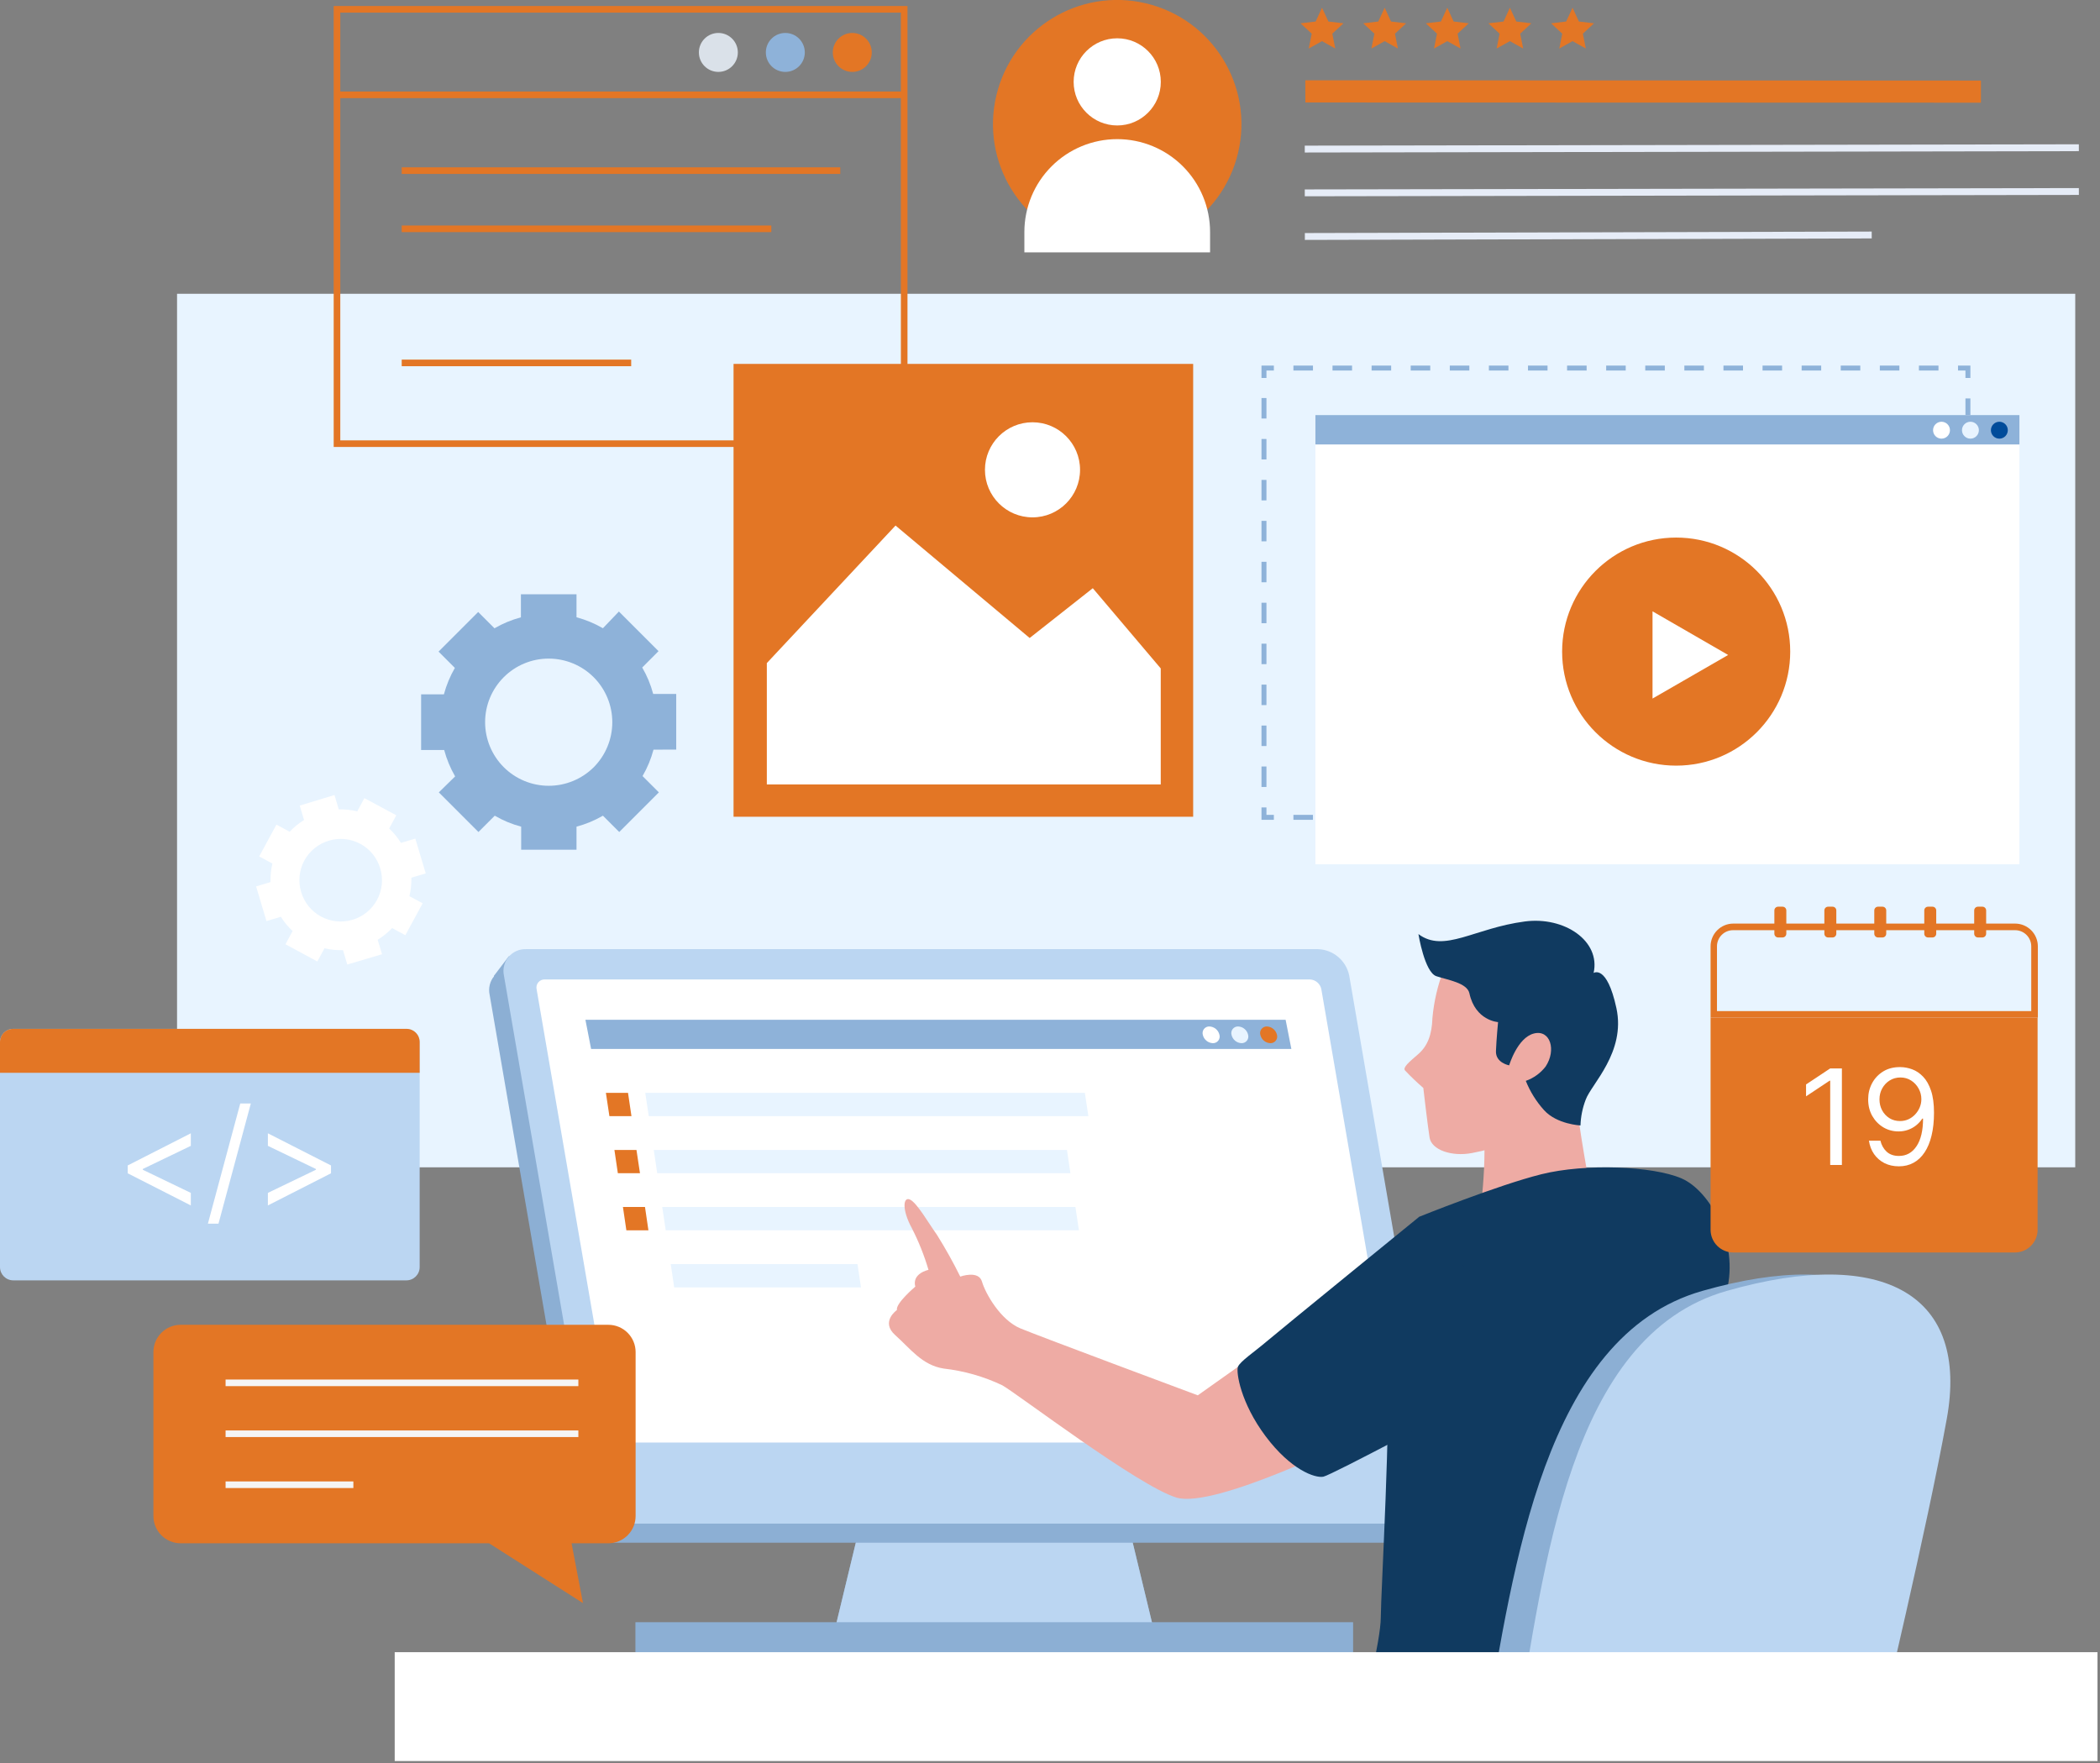 <svg width="318" height="267" viewBox="0 0 318 267" fill="none" xmlns="http://www.w3.org/2000/svg">
<rect x="0" y="0" width="318" height="267" fill="#808080" stroke="none"/>
<g clip-path="url(#clip0_95_2881)">
<path d="M314.25 44.49H26.81V176.78H314.25V44.49Z" fill="#E8F4FF"/>
<path d="M174.58 246.28H126.54L132.77 220.46H168.35L174.58 246.28Z" fill="#8CAFD4"/>
<path d="M174.58 246.28H126.54L132.77 220.46H168.35L174.58 246.28Z" fill="#BBD6F2"/>
<path d="M212.4 233.631L215.12 232.231L217.6 228.961L214.58 226.851L212.4 233.631Z" fill="#8CAFD4"/>
<path d="M75.9 150.9L74.79 147.79L77.05 144.82L81.76 144.92L75.9 150.9Z" fill="#8CAFD4"/>
<path d="M212.4 233.631H92.49C91.365 233.595 90.285 233.18 89.425 232.454C88.565 231.728 87.975 230.733 87.75 229.631L74.14 150.631C74.035 150.14 74.043 149.631 74.164 149.144C74.284 148.656 74.514 148.203 74.836 147.817C75.158 147.432 75.563 147.125 76.021 146.919C76.479 146.714 76.978 146.615 77.48 146.631H197.4C198.525 146.666 199.605 147.081 200.465 147.807C201.325 148.533 201.915 149.528 202.14 150.631L215.75 229.631C215.853 230.122 215.843 230.631 215.721 231.118C215.599 231.605 215.368 232.059 215.046 232.444C214.723 232.829 214.318 233.136 213.859 233.341C213.401 233.547 212.902 233.646 212.4 233.631Z" fill="#8CAFD4"/>
<path d="M214.58 230.74H94.66C93.535 230.704 92.455 230.29 91.595 229.564C90.735 228.838 90.144 227.843 89.92 226.74L76.31 147.74C76.205 147.248 76.213 146.739 76.334 146.251C76.456 145.763 76.686 145.309 77.009 144.923C77.332 144.537 77.739 144.231 78.198 144.026C78.657 143.821 79.157 143.723 79.66 143.74H199.57C200.695 143.776 201.775 144.191 202.635 144.916C203.495 145.642 204.085 146.637 204.31 147.74L217.92 226.74C218.025 227.231 218.017 227.74 217.896 228.227C217.775 228.714 217.546 229.168 217.224 229.553C216.902 229.939 216.497 230.246 216.039 230.451C215.581 230.657 215.082 230.756 214.58 230.74Z" fill="#BBD6F2"/>
<path d="M210.43 218.46H94.58C94.167 218.447 93.771 218.296 93.454 218.031C93.136 217.767 92.917 217.404 92.83 217L81.26 149.82C81.219 149.638 81.219 149.449 81.263 149.267C81.306 149.086 81.39 148.916 81.509 148.772C81.628 148.629 81.778 148.514 81.948 148.437C82.118 148.36 82.303 148.324 82.49 148.33H198.35C198.766 148.345 199.164 148.5 199.48 148.771C199.796 149.042 200.011 149.411 200.09 149.82L211.66 217C211.696 217.18 211.691 217.365 211.646 217.543C211.6 217.721 211.515 217.886 211.397 218.026C211.279 218.167 211.13 218.278 210.963 218.354C210.796 218.429 210.613 218.465 210.43 218.46Z" fill="white"/>
<path d="M195.55 158.86H89.51L88.65 154.44H194.68L195.55 158.86Z" fill="#8EB2D9"/>
<path d="M184.66 156.72C184.701 156.871 184.706 157.029 184.674 157.183C184.642 157.336 184.575 157.48 184.478 157.602C184.381 157.725 184.256 157.823 184.114 157.888C183.972 157.954 183.816 157.985 183.66 157.98C183.303 157.967 182.961 157.836 182.686 157.608C182.411 157.38 182.219 157.068 182.14 156.72C182.097 156.568 182.091 156.409 182.122 156.254C182.153 156.099 182.219 155.954 182.317 155.831C182.414 155.707 182.54 155.608 182.683 155.542C182.826 155.475 182.983 155.444 183.14 155.45C183.498 155.464 183.842 155.596 184.117 155.826C184.392 156.055 184.583 156.37 184.66 156.72Z" fill="white"/>
<path d="M189 156.72C189.041 156.871 189.046 157.029 189.014 157.183C188.982 157.336 188.915 157.48 188.818 157.602C188.721 157.725 188.596 157.823 188.454 157.888C188.312 157.954 188.156 157.985 188 157.98C187.644 157.968 187.302 157.838 187.029 157.609C186.755 157.381 186.565 157.068 186.49 156.72C186.447 156.568 186.441 156.409 186.472 156.254C186.503 156.099 186.569 155.954 186.667 155.831C186.764 155.707 186.89 155.608 187.033 155.542C187.176 155.475 187.333 155.444 187.49 155.45C187.847 155.464 188.189 155.597 188.462 155.827C188.736 156.056 188.925 156.371 189 156.72Z" fill="#E8F4FF"/>
<path d="M193.37 156.72C193.411 156.871 193.415 157.029 193.384 157.183C193.352 157.336 193.285 157.48 193.188 157.602C193.091 157.725 192.966 157.823 192.824 157.888C192.682 157.954 192.526 157.985 192.37 157.98C192.013 157.967 191.671 157.836 191.396 157.608C191.121 157.38 190.929 157.068 190.85 156.72C190.807 156.568 190.801 156.409 190.832 156.254C190.863 156.099 190.929 155.954 191.027 155.831C191.124 155.707 191.25 155.608 191.393 155.542C191.536 155.475 191.692 155.444 191.85 155.45C192.208 155.465 192.55 155.598 192.825 155.828C193.1 156.057 193.291 156.371 193.37 156.72Z" fill="#E37625"/>
<path d="M204.9 245.67H96.22V250.47H204.9V245.67Z" fill="#8CAFD4"/>
<path d="M95.62 169.03H92.28L91.75 165.5H95.1L95.62 169.03Z" fill="#E37625"/>
<path d="M164.81 169.03H98.24L97.71 165.5H164.28L164.81 169.03Z" fill="#E8F4FF"/>
<path d="M96.91 177.67H93.56L93.04 174.15H96.38L96.91 177.67Z" fill="#E37625"/>
<path d="M162.09 177.67H99.52L99 174.15H161.57L162.09 177.67Z" fill="#E8F4FF"/>
<path d="M98.19 186.32H94.85L94.33 182.79H97.67L98.19 186.32Z" fill="#E37625"/>
<path d="M163.38 186.32H100.81L100.28 182.79H162.85L163.38 186.32Z" fill="#E8F4FF"/>
<path d="M130.38 194.97H102.09L101.57 191.44H129.85L130.38 194.97Z" fill="#E8F4FF"/>
<path d="M218.61 146.86C217.709 149.207 217.137 151.667 216.91 154.17C216.83 156.66 216.2 158.4 214.75 159.65C213.3 160.9 212.42 161.65 212.75 162.1C213.63 163.035 214.558 163.922 215.53 164.76C215.53 164.76 216.18 170.41 216.48 172.28C216.78 174.15 219.84 175.2 222.89 174.62C227.16 173.81 228.83 172.89 230.62 170.86C232.41 168.83 235.46 165.42 235.09 164.63C234.72 163.84 239.28 150.34 239.28 150.34L218.61 146.86Z" fill="#EEABA4"/>
<path d="M238.82 167C238.65 168.37 241.05 181.55 241.05 181.55L223.92 185.66C223.92 185.66 225.47 174.53 224.44 170.08C223.41 165.63 222.38 165.29 222.38 165.29L230.77 156.73L238.82 167Z" fill="#EEABA4"/>
<path d="M214.79 141.46C218.69 144.37 223.22 140.56 230.9 139.55C236.9 138.76 242.4 142.5 241.32 147.35C241.32 147.35 243.32 145.98 244.77 152.67C246.22 159.36 240.95 164.21 240.12 166.54C239.64 167.786 239.373 169.105 239.33 170.44C239.33 170.44 235.76 170.28 233.81 168.12C232.636 166.818 231.701 165.318 231.05 163.69C232.239 163.272 233.281 162.518 234.05 161.52C235.71 159.02 234.76 155.87 232.26 156.52C229.76 157.17 228.53 161.34 228.53 161.34C228.53 161.34 226.46 160.97 226.53 159.18C226.6 157.39 226.85 154.79 226.85 154.79C226.85 154.79 223.41 154.59 222.51 150.43C222.16 148.85 219.3 148.43 217.51 147.84C215.72 147.25 214.79 141.46 214.79 141.46Z" fill="#103A60"/>
<path d="M198.6 209.531L187.46 207.001L181.38 211.311C181.38 211.311 157.57 202.44 154.53 201.18C151.49 199.92 149.21 195.861 148.7 194.09C148.19 192.32 145.41 193.331 145.41 193.331C144.338 191.159 143.156 189.043 141.87 186.991C140.6 185.221 138.87 182.181 137.81 181.671C136.75 181.161 136.55 183.19 138.07 185.98C139.11 188.007 139.957 190.126 140.6 192.311C140.6 192.311 138.07 192.821 138.6 194.851C138.6 194.851 135.6 197.381 135.82 198.391C135.82 198.391 133.28 200.161 135.56 202.191C137.84 204.221 139.62 206.75 142.91 207.26C145.983 207.607 148.977 208.462 151.77 209.79C154.05 211.06 172.29 224.99 178.12 226.79C183.95 228.59 205.72 217.671 205.72 217.671L198.6 209.531Z" fill="#EEABA4"/>
<path d="M214.91 184.27C214.91 184.27 226.76 179.49 233.41 177.83C240.06 176.17 250.25 176.58 254.61 178.45C258.97 180.32 263.35 188.22 261.47 195.5C259.59 202.78 256.47 225.02 256.07 229.38C255.67 233.74 257.73 254.12 257.73 255.99C257.73 257.86 247.55 264.51 239.02 266.18C230.49 267.85 212.21 262.64 209.92 261.81C208.543 261.308 207.325 260.449 206.39 259.32C206.39 259.32 209.09 248.32 209.09 244.97C209.09 241.62 210.75 212.13 209.92 209.43C209.09 206.73 214.91 184.27 214.91 184.27Z" fill="#103A60"/>
<path d="M222.66 192.561C221.4 191.801 214.91 184.271 214.91 184.271C214.91 184.271 193.54 201.671 191.76 203.191C189.98 204.711 187.76 206.191 187.46 206.991C187.16 207.791 187.85 212.44 191.65 217.51C195.45 222.58 199.13 223.891 200.4 223.631C201.67 223.371 221.4 212.84 221.4 212.84L222.66 192.561Z" fill="#103A60"/>
<path d="M225 261.35C229.22 237.68 233.75 202.35 257.77 195.5C281.79 188.65 294.48 196.26 291.09 214.86C288.09 231.49 280.95 261.35 280.95 261.35H225Z" fill="#8CAFD4"/>
<path d="M229.7 261.35C233.92 237.68 237.45 202.35 261.47 195.5C285.49 188.65 298.18 196.26 294.8 214.86C291.8 231.49 284.65 261.35 284.65 261.35H229.7Z" fill="#BBD6F2"/>
<path d="M317.63 250.21H59.77V266.7H317.63V250.21Z" fill="white"/>
<path d="M180.68 55.11H111.08V123.69H180.68V55.11Z" fill="#E37625"/>
<path d="M116.12 100.42L135.61 79.59L155.92 96.62L165.48 89.08L175.77 101.23V118.8H116.12V100.42Z" fill="white"/>
<path d="M156.35 78.35C160.326 78.35 163.55 75.127 163.55 71.15C163.55 67.174 160.326 63.95 156.35 63.95C152.374 63.95 149.15 67.174 149.15 71.15C149.15 75.127 152.374 78.35 156.35 78.35Z" fill="white"/>
<path d="M136.92 1.41H51.03V67.19H136.92V1.41Z" stroke="#E37625" stroke-miterlimit="10"/>
<path d="M136.92 14.36H51.03" stroke="#E37625" stroke-miterlimit="10"/>
<path d="M108.78 10.89C110.409 10.89 111.73 9.569 111.73 7.94C111.73 6.311 110.409 4.99 108.78 4.99C107.151 4.99 105.83 6.311 105.83 7.94C105.83 9.569 107.151 10.89 108.78 10.89Z" fill="#DAE1E9"/>
<path d="M118.92 10.89C120.549 10.89 121.87 9.569 121.87 7.94C121.87 6.311 120.549 4.99 118.92 4.99C117.291 4.99 115.97 6.311 115.97 7.94C115.97 9.569 117.291 10.89 118.92 10.89Z" fill="#8EB2D9"/>
<path d="M129.06 10.89C130.689 10.89 132.01 9.569 132.01 7.94C132.01 6.311 130.689 4.99 129.06 4.99C127.431 4.99 126.11 6.311 126.11 7.94C126.11 9.569 127.431 10.89 129.06 10.89Z" fill="#E37625"/>
<path d="M60.83 25.84H127.24" stroke="#E37625" stroke-miterlimit="10"/>
<path d="M60.83 34.65H116.8" stroke="#E37625" stroke-miterlimit="10"/>
<path d="M60.83 54.96H95.58" stroke="#E37625" stroke-miterlimit="10"/>
<path d="M298 122.28V123.78H296.5" stroke="#8EB2D9" stroke-width="0.75" stroke-miterlimit="10"/>
<path d="M293.54 123.78H194.38" stroke="#8EB2D9" stroke-width="0.75" stroke-miterlimit="10" stroke-dasharray="2.96 2.96"/>
<path d="M192.9 123.78H191.4V122.28" stroke="#8EB2D9" stroke-width="0.75" stroke-miterlimit="10"/>
<path d="M191.4 119.18V58.79" stroke="#8EB2D9" stroke-width="0.75" stroke-miterlimit="10" stroke-dasharray="3.1 3.1"/>
<path d="M191.4 57.24V55.74H192.9" stroke="#8EB2D9" stroke-width="0.75" stroke-miterlimit="10"/>
<path d="M195.86 55.74H295.02" stroke="#8EB2D9" stroke-width="0.75" stroke-miterlimit="10" stroke-dasharray="2.96 2.96"/>
<path d="M296.5 55.74H298V57.24" stroke="#8EB2D9" stroke-width="0.75" stroke-miterlimit="10"/>
<path d="M298 60.34V120.73" stroke="#8EB2D9" stroke-width="0.75" stroke-miterlimit="10" stroke-dasharray="3.1 3.1"/>
<path d="M305.8 62.86H199.19V130.89H305.8V62.86Z" fill="white"/>
<path d="M305.8 62.86H199.19V67.31H305.8V62.86Z" fill="#8EB2D9"/>
<path d="M294 66.43C294.707 66.43 295.28 65.857 295.28 65.15C295.28 64.443 294.707 63.87 294 63.87C293.293 63.87 292.72 64.443 292.72 65.15C292.72 65.857 293.293 66.43 294 66.43Z" fill="white"/>
<path d="M298.38 66.43C299.087 66.43 299.66 65.857 299.66 65.15C299.66 64.443 299.087 63.87 298.38 63.87C297.673 63.87 297.1 64.443 297.1 65.15C297.1 65.857 297.673 66.43 298.38 66.43Z" fill="#E8F4FF"/>
<path d="M302.76 66.43C303.467 66.43 304.04 65.857 304.04 65.15C304.04 64.443 303.467 63.87 302.76 63.87C302.053 63.87 301.48 64.443 301.48 65.15C301.48 65.857 302.053 66.43 302.76 66.43Z" fill="#004B9A"/>
<path d="M253.82 115.95C263.358 115.95 271.09 108.218 271.09 98.68C271.09 89.142 263.358 81.41 253.82 81.41C244.282 81.41 236.55 89.142 236.55 98.68C236.55 108.218 244.282 115.95 253.82 115.95Z" fill="#E37625"/>
<path d="M250.24 92.58V105.79L261.69 99.19L250.24 92.58Z" fill="white"/>
<path d="M259 154.12H308.55V186.24C308.55 187.152 308.188 188.027 307.542 188.673C306.897 189.318 306.022 189.68 305.11 189.68H262.47C261.558 189.68 260.683 189.318 260.038 188.673C259.392 188.027 259.03 187.152 259.03 186.24V154.12H259Z" fill="#E37625"/>
<path d="M305.14 140.87C305.788 140.87 306.41 141.127 306.869 141.584C307.328 142.041 307.587 142.662 307.59 143.31V153.12H260V143.31C260 142.663 260.257 142.042 260.715 141.585C261.172 141.127 261.793 140.87 262.44 140.87H305.11H305.14ZM305.11 139.87H262.47C261.558 139.87 260.683 140.233 260.038 140.878C259.392 141.523 259.03 142.398 259.03 143.31V154.12H308.59V143.31C308.587 142.397 308.223 141.522 307.576 140.877C306.929 140.232 306.053 139.87 305.14 139.87H305.11Z" fill="#E37625"/>
<path d="M269.93 137.311H269.26C268.945 137.311 268.69 137.566 268.69 137.881V141.401C268.69 141.715 268.945 141.971 269.26 141.971H269.93C270.245 141.971 270.5 141.715 270.5 141.401V137.881C270.5 137.566 270.245 137.311 269.93 137.311Z" fill="#E37625"/>
<path d="M277.5 137.311H276.83C276.515 137.311 276.26 137.566 276.26 137.881V141.401C276.26 141.715 276.515 141.971 276.83 141.971H277.5C277.815 141.971 278.07 141.715 278.07 141.401V137.881C278.07 137.566 277.815 137.311 277.5 137.311Z" fill="#E37625"/>
<path d="M285.06 137.311H284.39C284.075 137.311 283.82 137.566 283.82 137.881V141.401C283.82 141.715 284.075 141.971 284.39 141.971H285.06C285.375 141.971 285.63 141.715 285.63 141.401V137.881C285.63 137.566 285.375 137.311 285.06 137.311Z" fill="#E37625"/>
<path d="M292.63 137.311H291.96C291.645 137.311 291.39 137.566 291.39 137.881V141.401C291.39 141.715 291.645 141.971 291.96 141.971H292.63C292.945 141.971 293.2 141.715 293.2 141.401V137.881C293.2 137.566 292.945 137.311 292.63 137.311Z" fill="#E37625"/>
<path d="M300.19 137.311H299.52C299.205 137.311 298.95 137.566 298.95 137.881V141.401C298.95 141.715 299.205 141.971 299.52 141.971H300.19C300.505 141.971 300.76 141.715 300.76 141.401V137.881C300.76 137.566 300.505 137.311 300.19 137.311Z" fill="#E37625"/>
<path d="M278.916 161.804V176.43H277.145V163.661H277.059L273.488 166.032V164.232L277.145 161.804H278.916ZM287.778 161.604C288.378 161.609 288.978 161.723 289.578 161.947C290.178 162.171 290.725 162.542 291.22 163.061C291.715 163.575 292.113 164.278 292.413 165.168C292.713 166.058 292.863 167.175 292.863 168.517C292.863 169.817 292.739 170.971 292.491 171.981C292.249 172.985 291.896 173.833 291.434 174.523C290.977 175.213 290.42 175.737 289.763 176.094C289.111 176.451 288.373 176.63 287.55 176.63C286.731 176.63 286 176.468 285.357 176.144C284.719 175.816 284.196 175.361 283.786 174.78C283.381 174.194 283.122 173.516 283.008 172.745H284.75C284.907 173.416 285.219 173.971 285.686 174.409C286.157 174.842 286.778 175.059 287.55 175.059C288.678 175.059 289.568 174.566 290.22 173.58C290.877 172.595 291.206 171.202 291.206 169.403H291.092C290.825 169.803 290.509 170.148 290.142 170.438C289.775 170.729 289.368 170.952 288.921 171.109C288.473 171.267 287.997 171.345 287.492 171.345C286.655 171.345 285.886 171.138 285.186 170.724C284.491 170.305 283.934 169.731 283.515 169.003C283.101 168.27 282.893 167.432 282.893 166.489C282.893 165.594 283.093 164.775 283.493 164.032C283.898 163.285 284.465 162.69 285.193 162.247C285.926 161.804 286.788 161.59 287.778 161.604ZM287.778 163.175C287.178 163.175 286.638 163.325 286.157 163.625C285.681 163.92 285.302 164.32 285.022 164.825C284.745 165.325 284.607 165.88 284.607 166.489C284.607 167.098 284.741 167.653 285.007 168.153C285.279 168.648 285.648 169.043 286.114 169.338C286.586 169.629 287.121 169.774 287.721 169.774C288.173 169.774 288.595 169.686 288.985 169.51C289.375 169.329 289.716 169.084 290.006 168.774C290.301 168.46 290.532 168.105 290.699 167.71C290.866 167.31 290.949 166.894 290.949 166.46C290.949 165.889 290.811 165.353 290.535 164.854C290.263 164.354 289.887 163.949 289.406 163.64C288.93 163.33 288.388 163.175 287.778 163.175Z" fill="white"/>
<path d="M314.798 21.851L197.578 22.056L197.58 23.096L314.8 22.891L314.798 21.851Z" fill="#E6ECF7"/>
<path d="M314.799 28.481L197.58 28.686L197.581 29.726L314.801 29.521L314.799 28.481Z" fill="#E6ECF7"/>
<path d="M283.431 35.068L197.591 35.293L197.594 36.333L283.434 36.108L283.431 35.068Z" fill="#E6ECF7"/>
<path d="M299.97 15.55V12.2L197.66 12.16L197.67 15.52L299.97 15.55Z" fill="#E37625"/>
<path d="M200.19 6.23L198.18 7.35L198.63 5.1L196.94 3.53L199.23 3.26L200.19 1.17L201.16 3.26L203.44 3.53L201.75 5.1L202.2 7.35L200.19 6.23Z" fill="#E37625"/>
<path d="M209.68 6.23L207.67 7.35L208.12 5.1L206.43 3.53L208.71 3.26L209.68 1.17L210.64 3.26L212.93 3.53L211.24 5.1L211.68 7.35L209.68 6.23Z" fill="#E37625"/>
<path d="M219.16 6.23L217.15 7.35L217.6 5.1L215.91 3.53L218.19 3.26L219.16 1.17L220.12 3.26L222.41 3.53L220.72 5.1L221.17 7.35L219.16 6.23Z" fill="#E37625"/>
<path d="M228.64 6.23L226.63 7.35L227.08 5.1L225.39 3.53L227.68 3.26L228.64 1.17L229.61 3.26L231.89 3.53L230.2 5.1L230.65 7.35L228.64 6.23Z" fill="#E37625"/>
<path d="M238.13 6.23L236.12 7.35L236.57 5.1L234.88 3.53L237.16 3.26L238.13 1.17L239.09 3.26L241.38 3.53L239.69 5.1L240.14 7.35L238.13 6.23Z" fill="#E37625"/>
<path d="M187.476 23.161C189.882 13.055 183.639 2.912 173.533 0.507C163.427 -1.899 153.284 4.343 150.878 14.449C148.473 24.555 154.715 34.698 164.821 37.104C174.927 39.51 185.07 33.267 187.476 23.161Z" fill="#E37625"/>
<path d="M169.18 21.07C172.909 21.07 176.485 22.552 179.122 25.188C181.759 27.825 183.24 31.401 183.24 35.13V38.22H155.12V35.12C155.123 31.393 156.605 27.82 159.242 25.185C161.878 22.55 165.453 21.07 169.18 21.07Z" fill="white"/>
<path d="M169.18 19C172.825 19 175.78 16.045 175.78 12.4C175.78 8.755 172.825 5.8 169.18 5.8C165.535 5.8 162.58 8.755 162.58 12.4C162.58 16.045 165.535 19 169.18 19Z" fill="white"/>
<path d="M92.12 200.63H27.36C26.265 200.63 25.214 201.065 24.44 201.84C23.665 202.614 23.23 203.665 23.23 204.76V229.58C23.229 230.123 23.334 230.661 23.541 231.163C23.748 231.666 24.052 232.122 24.436 232.507C24.82 232.891 25.276 233.196 25.777 233.405C26.279 233.613 26.817 233.72 27.36 233.72H74.06L88.28 242.78L86.55 233.72H92.12C92.663 233.72 93.201 233.613 93.703 233.405C94.204 233.196 94.66 232.891 95.044 232.507C95.427 232.122 95.731 231.666 95.939 231.163C96.145 230.661 96.251 230.123 96.25 229.58V204.76C96.25 203.665 95.815 202.614 95.04 201.84C94.266 201.065 93.215 200.63 92.12 200.63Z" fill="#E37625"/>
<path d="M34.16 209.42H87.58" stroke="#F5F5F5" stroke-miterlimit="10"/>
<path d="M34.16 217.13H87.58" stroke="#F5F5F5" stroke-miterlimit="10"/>
<path d="M34.16 224.851H53.51" stroke="#F5F5F5" stroke-miterlimit="10"/>
<path d="M102.4 113.52V105.09H98.91C98.54 103.688 97.982 102.342 97.25 101.09L99.72 98.61L93.72 92.61L91.3 95.14C90.045 94.415 88.7 93.857 87.3 93.48V90H78.88V93.49C77.479 93.863 76.134 94.421 74.88 95.15L72.41 92.68L66.41 98.68L68.88 101.15C68.155 102.405 67.597 103.75 67.22 105.15H63.77V113.58H67.26C67.637 114.98 68.195 116.325 68.92 117.58L66.45 120L72.45 126L74.92 123.53C76.172 124.262 77.518 124.821 78.92 125.19V128.68H87.3V125.19C88.701 124.818 90.047 124.259 91.3 123.53L93.77 126L99.77 120L97.3 117.53C98.029 116.277 98.588 114.931 98.96 113.53L102.4 113.52ZM89.9 116.2C88.088 117.995 85.64 119.001 83.09 119C80.536 118.999 78.087 117.985 76.28 116.18C75.386 115.286 74.677 114.224 74.193 113.055C73.709 111.887 73.46 110.635 73.46 109.37C73.459 108.105 73.707 106.853 74.191 105.684C74.675 104.515 75.385 103.454 76.28 102.56C77.173 101.664 78.234 100.954 79.403 100.47C80.572 99.986 81.825 99.738 83.09 99.74C84.355 99.74 85.607 99.989 86.775 100.473C87.944 100.957 89.006 101.666 89.9 102.56C91.704 104.367 92.718 106.816 92.72 109.37C92.721 111.93 91.707 114.386 89.9 116.2Z" fill="#8EB2D9"/>
<path d="M61.38 141.63L64 136.8L62 135.72C62.216 134.803 62.314 133.862 62.29 132.92L64.47 132.27L62.89 127L60.71 127.65C60.215 126.848 59.617 126.115 58.93 125.47L60.01 123.47L55.18 120.87L54.1 122.87C53.184 122.649 52.242 122.552 51.3 122.58L50.65 120.4L45.39 122L46.04 124.18C45.24 124.678 44.508 125.276 43.86 125.96L41.86 124.88L39.25 129.7L41.25 130.78C41.033 131.701 40.935 132.645 40.96 133.59L38.78 134.24L40.35 139.49L42.53 138.84C43.027 139.635 43.625 140.361 44.31 141L43.23 143L48.05 145.61L49.14 143.61C50.057 143.829 50.998 143.923 51.94 143.89L52.59 146.07L57.85 144.51L57.19 142.32C57.995 141.83 58.731 141.234 59.38 140.55L61.38 141.63ZM53.38 139.29C52.59 139.527 51.761 139.606 50.941 139.521C50.121 139.437 49.325 139.192 48.6 138.8C47.147 138.007 46.068 136.669 45.6 135.08C45.363 134.292 45.285 133.465 45.369 132.646C45.453 131.828 45.698 131.034 46.09 130.31C46.482 129.59 47.013 128.954 47.651 128.44C48.289 127.925 49.023 127.541 49.81 127.31C50.598 127.073 51.425 126.995 52.244 127.079C53.063 127.163 53.856 127.408 54.58 127.8C55.3 128.192 55.936 128.723 56.451 129.361C56.966 130 57.349 130.733 57.58 131.52C57.817 132.309 57.896 133.136 57.812 133.954C57.727 134.773 57.482 135.567 57.09 136.29C56.303 137.741 54.972 138.82 53.39 139.29H53.38Z" fill="white"/>
<path d="M61.54 155.811H2.01C0.9 155.811 0 156.71 0 157.821V191.891C0 193.001 0.9 193.901 2.01 193.901H61.54C62.65 193.901 63.55 193.001 63.55 191.891V157.821C63.55 156.71 62.65 155.811 61.54 155.811Z" fill="#BBD6F2"/>
<path d="M63.55 162.471V157.811C63.55 157.28 63.339 156.771 62.964 156.396C62.589 156.021 62.08 155.811 61.55 155.811H2C1.47 155.811 0.961 156.021 0.586 156.396C0.211 156.771 0 157.28 0 157.811L0 162.471H63.55Z" fill="#E37625"/>
<path d="M19.338 177.687V176.499L28.897 171.63V173.53L21.564 177.063L21.624 176.944V177.241L21.564 177.122L28.897 180.655V182.555L19.338 177.687ZM37.983 167.118L33.085 185.316H31.482L36.38 167.118H37.983ZM50.124 177.687L40.564 182.555V180.655L47.897 177.122L47.838 177.241V176.944L47.897 177.063L40.564 173.53V171.63L50.124 176.499V177.687Z" fill="white"/>
</g>
<defs>
<clipPath id="clip0_95_2881">
<rect width="317.62" height="266.7" fill="white"/>
</clipPath>
</defs>
</svg>
